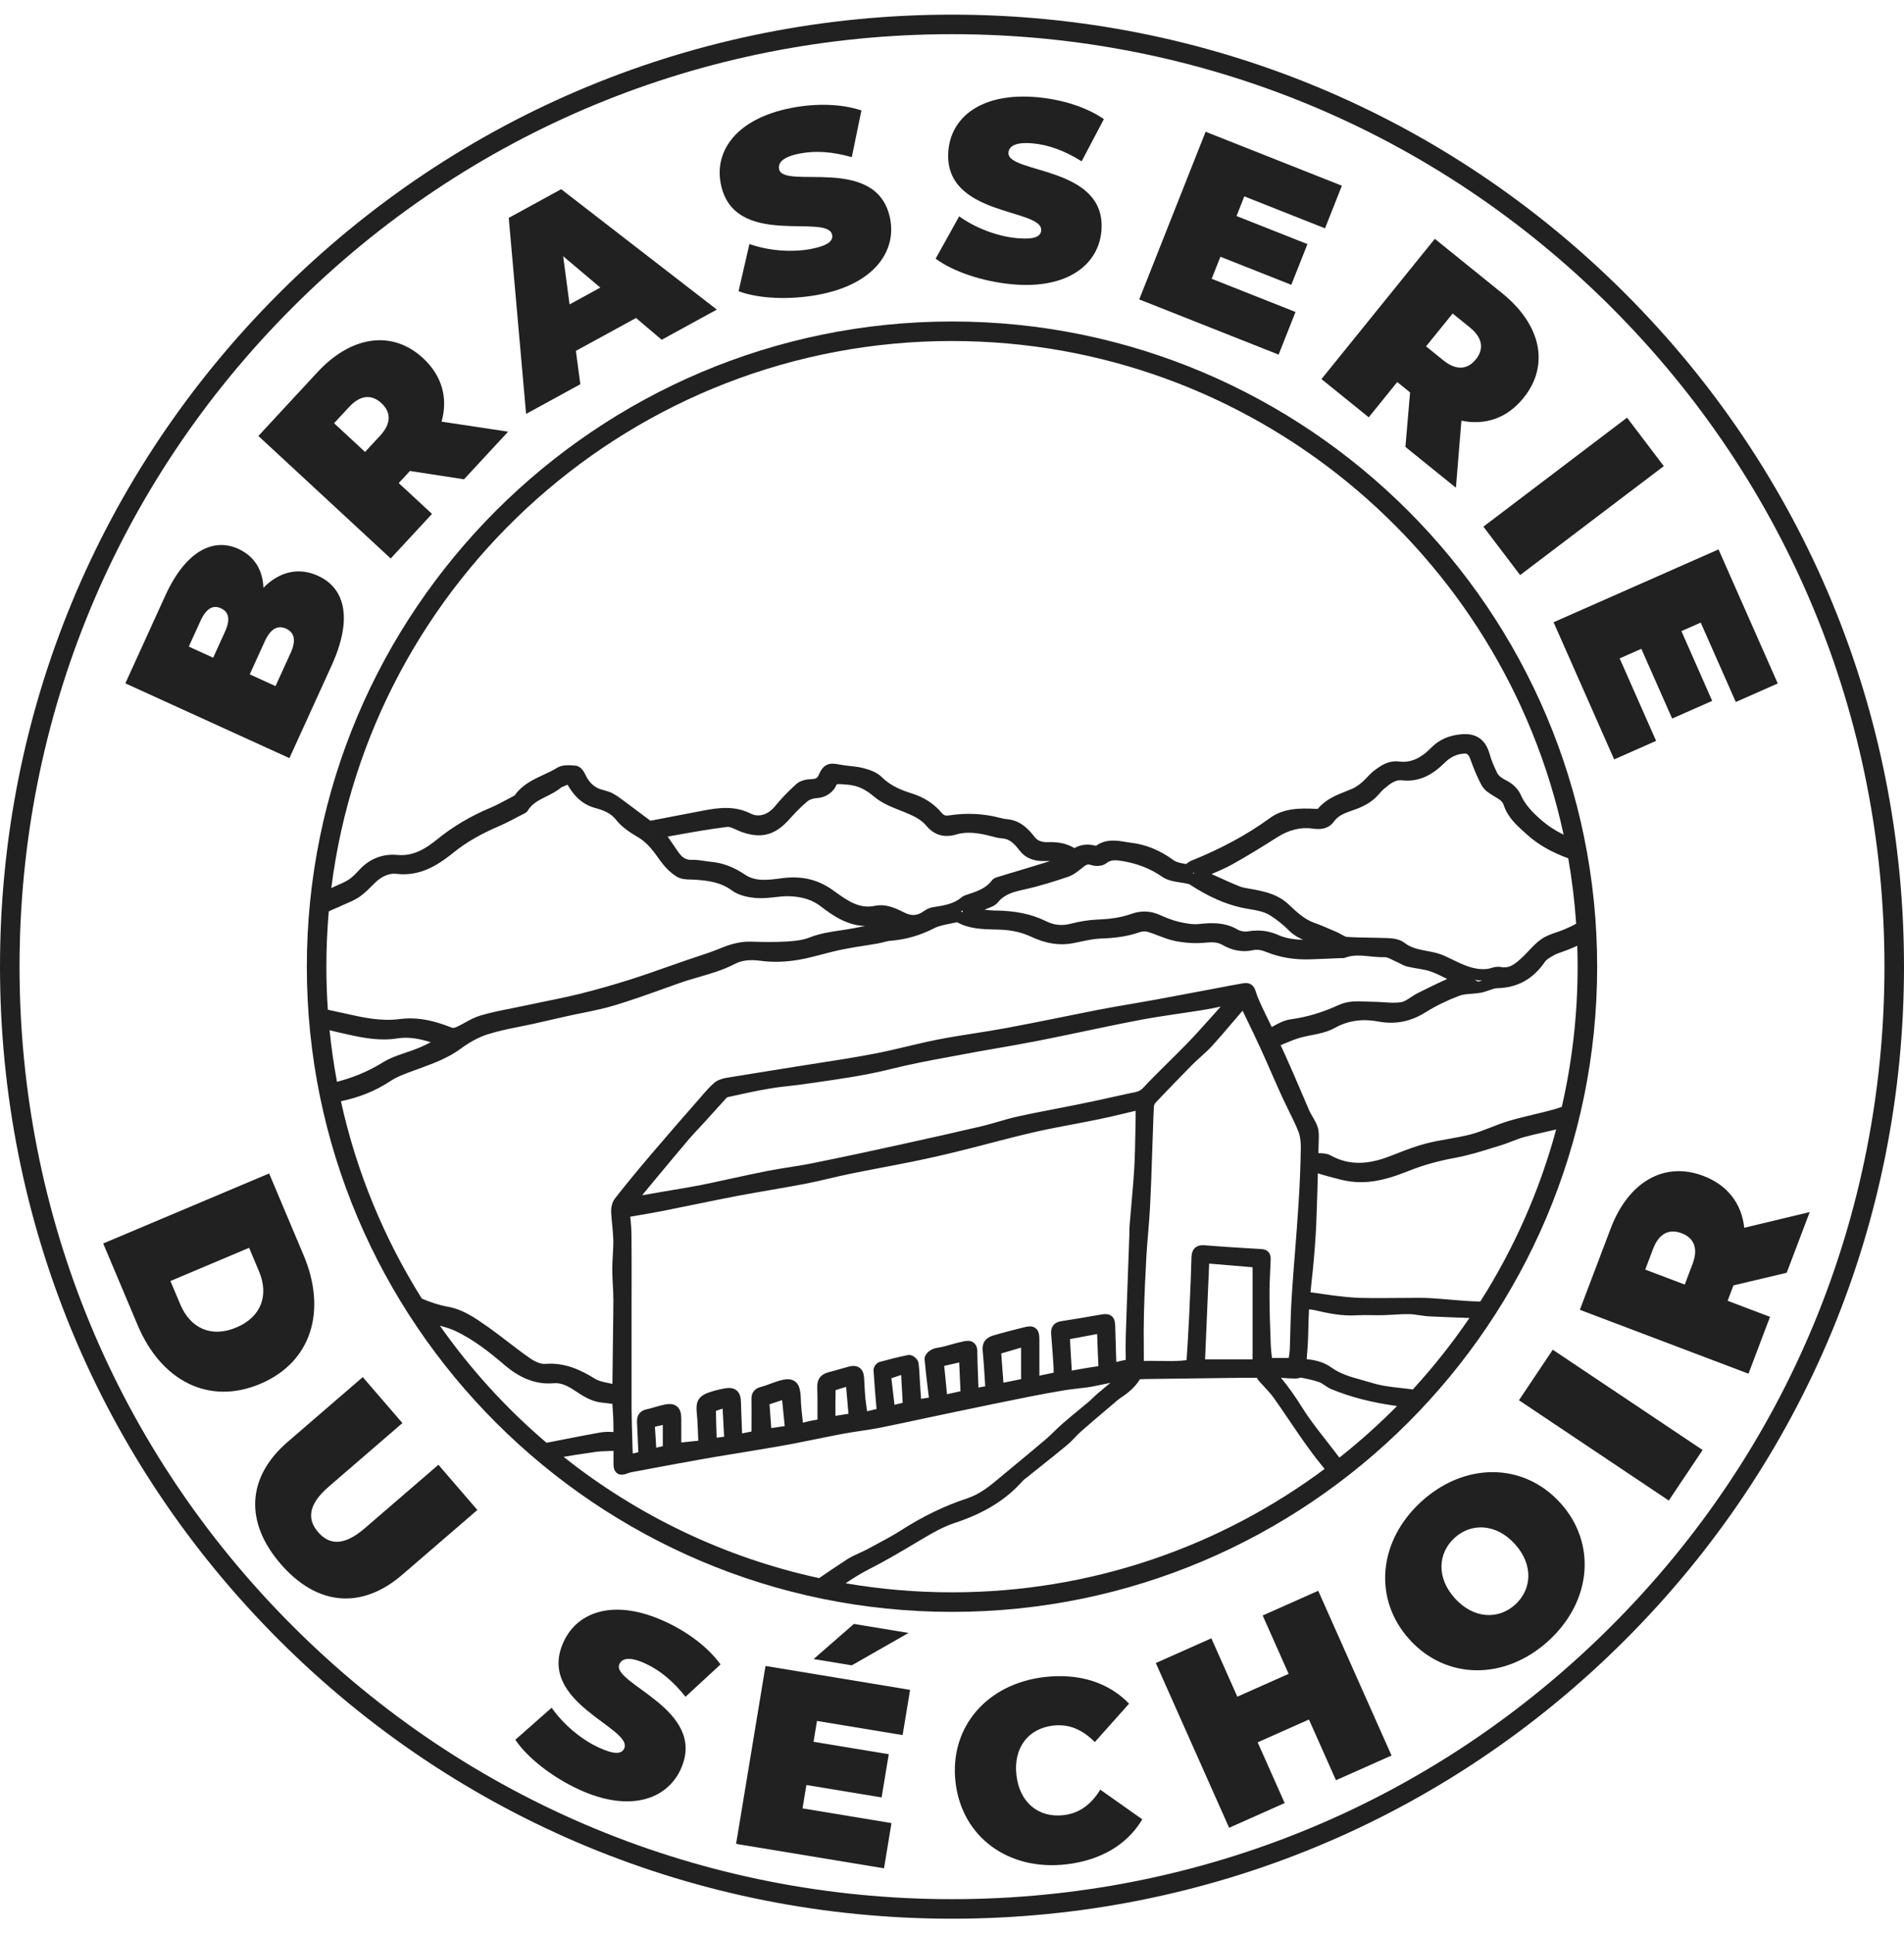 <svg width="65" height="66" viewBox="0 0 65 66" fill="none" xmlns="http://www.w3.org/2000/svg"><g clip-path="url(#clip0_119_306)"><path d="M32.5 65.5C23.819 65.5 15.658 62.119 9.519 55.981C3.381 49.843 0 41.681 0 33C0 24.319 3.381 16.157 9.519 10.019C15.657 3.881 23.819 0.5 32.5 0.5C41.181 0.5 49.343 3.881 55.481 10.019C61.619 16.157 65 24.319 65 33C65 41.681 61.619 49.843 55.481 55.981C49.343 62.12 41.181 65.5 32.5 65.5ZM32.5 1.167C23.997 1.167 16.003 4.478 9.991 10.491C3.978 16.503 0.667 24.497 0.667 33C0.667 41.503 3.978 49.497 9.991 55.509C16.003 61.522 23.997 64.833 32.5 64.833C41.003 64.833 48.997 61.522 55.009 55.509C61.022 49.497 64.333 41.503 64.333 33C64.333 24.497 61.022 16.503 55.009 10.491C48.997 4.478 41.003 1.167 32.5 1.167Z" fill="#212121"/><path d="M9.188 40.059L10.365 42.851C11.164 44.745 10.638 46.502 8.882 47.243C7.125 47.984 5.499 47.135 4.701 45.241L3.523 42.449L9.188 40.059ZM6.156 44.532C6.494 45.333 7.203 45.682 8.069 45.317C8.935 44.952 9.18 44.2 8.842 43.399L8.504 42.597L5.818 43.731L6.156 44.532Z" fill="#212121"/><path d="M9.824 49.22L12.384 47.011L13.738 48.58L11.225 50.749C10.513 51.363 10.482 51.865 10.861 52.304C11.239 52.743 11.741 52.786 12.452 52.172L14.966 50.004L16.297 51.547L13.736 53.755C12.34 54.96 10.812 54.816 9.579 53.386C8.345 51.956 8.427 50.424 9.824 49.22H9.824Z" fill="#212121"/><path d="M17.593 59.391L18.833 58.297C19.217 58.851 19.828 59.375 20.443 59.658C20.978 59.905 21.221 59.881 21.309 59.69C21.633 58.987 18.281 58.129 19.242 56.045C19.72 55.007 20.981 54.561 22.714 55.36C23.465 55.706 24.166 56.223 24.598 56.819L23.402 57.924C22.98 57.39 22.523 57.015 22.036 56.791C21.485 56.537 21.235 56.615 21.147 56.807C20.838 57.478 24.186 58.343 23.236 60.404C22.765 61.426 21.497 61.887 19.764 61.089C18.83 60.658 17.994 59.992 17.593 59.391V59.391Z" fill="#212121"/><path d="M30.434 62.236L30.179 63.78L25.129 62.946L26.133 56.872L31.069 57.688L30.814 59.232L27.89 58.749L27.773 59.461L30.341 59.885L30.097 61.36L27.529 60.936L27.397 61.734L30.434 62.236ZM29.077 56.851L27.776 56.636L29.151 55.437L31.016 55.745L29.078 56.851H29.077Z" fill="#212121"/><path d="M32.62 60.839C32.405 58.96 33.695 57.476 35.661 57.25C36.858 57.113 37.852 57.442 38.545 58.159L37.376 59.47C36.966 59.057 36.508 58.844 35.957 58.907C35.101 59.005 34.593 59.665 34.7 60.6C34.807 61.535 35.452 62.063 36.308 61.965C36.858 61.902 37.256 61.591 37.562 61.095L38.997 62.108C38.485 62.963 37.591 63.508 36.394 63.645C34.428 63.871 32.836 62.717 32.62 60.839V60.839Z" fill="#212121"/><path d="M45.002 54.305L47.505 59.929L45.608 60.773L44.686 58.7L42.935 59.479L43.857 61.552L41.961 62.396L39.458 56.772L41.354 55.928L42.241 57.921L43.992 57.141L43.106 55.149L45.002 54.305V54.305Z" fill="#212121"/><path d="M48.124 55.975C46.869 54.596 47.044 52.606 48.526 51.257C50.009 49.908 52.007 49.921 53.262 51.3C54.517 52.678 54.342 54.669 52.859 56.018C51.376 57.367 49.378 57.354 48.124 55.975ZM51.714 52.708C51.069 51.999 50.223 51.984 49.657 52.499C49.091 53.014 49.026 53.858 49.672 54.567C50.317 55.276 51.163 55.291 51.728 54.776C52.294 54.261 52.359 53.417 51.714 52.708Z" fill="#212121"/><path d="M51.855 47.801L53.009 46.076L58.125 49.5L56.97 51.225L51.855 47.801Z" fill="#212121"/><path d="M59.178 43.88L58.979 44.406L60.426 44.954L59.691 46.895L53.934 44.714L54.984 41.943C55.592 40.339 56.817 39.637 58.149 40.142C58.98 40.457 59.455 41.088 59.547 41.913L61.781 41.377L60.996 43.449L59.178 43.88ZM56.434 42.633L56.166 43.341L57.515 43.852L57.783 43.144C57.985 42.61 57.827 42.258 57.407 42.099C56.988 41.941 56.637 42.099 56.434 42.633Z" fill="#212121"/><path d="M10.852 19.655C11.828 20.1 12.021 21.183 11.317 22.728L9.88 25.881L4.279 23.328L5.642 20.335C6.346 18.791 7.291 18.351 8.139 18.738C8.659 18.975 8.971 19.436 8.993 20.065C9.532 19.518 10.188 19.353 10.852 19.655V19.655ZM6.445 22.073L7.277 22.453L7.678 21.572C7.872 21.148 7.815 20.89 7.543 20.766C7.271 20.642 7.039 20.769 6.846 21.193L6.445 22.073ZM9.768 21.461C9.48 21.33 9.233 21.469 9.043 21.885L8.526 23.021L9.406 23.422L9.924 22.286C10.113 21.87 10.056 21.593 9.768 21.461Z" fill="#212121"/><path d="M13.994 16.078L13.612 16.491L14.748 17.543L13.338 19.066L8.821 14.883L10.834 12.709C11.999 11.451 13.399 11.26 14.444 12.228C15.095 12.831 15.299 13.595 15.075 14.394L17.347 14.736L15.841 16.362L13.995 16.078H13.994ZM11.919 13.893L11.405 14.448L12.463 15.428L12.977 14.873C13.366 14.454 13.351 14.068 13.022 13.764C12.693 13.459 12.307 13.474 11.919 13.893V13.893Z" fill="#212121"/><path d="M21.712 10.856L19.66 11.978L19.812 13.117L17.96 14.13L17.368 7.438L19.158 6.459L24.472 10.569L22.59 11.598L21.712 10.855L21.712 10.856ZM20.494 9.818L19.226 8.747L19.444 10.392L20.494 9.818Z" fill="#212121"/><path d="M25.214 9.941L25.584 8.33C26.219 8.557 27.02 8.626 27.685 8.499C28.264 8.387 28.448 8.226 28.408 8.019C28.261 7.259 25.038 8.516 24.604 6.262C24.388 5.139 25.153 4.043 27.027 3.682C27.838 3.526 28.709 3.537 29.408 3.77L29.079 5.365C28.425 5.177 27.835 5.138 27.308 5.24C26.713 5.354 26.556 5.564 26.596 5.771C26.735 6.496 29.961 5.249 30.39 7.476C30.602 8.582 29.841 9.696 27.967 10.056C26.956 10.251 25.889 10.196 25.213 9.941H25.214Z" fill="#212121"/><path d="M31.942 8.83L32.745 7.385C33.292 7.779 34.042 8.069 34.717 8.13C35.303 8.184 35.525 8.081 35.544 7.87C35.615 7.1 32.169 7.411 32.378 5.126C32.483 3.987 33.522 3.146 35.422 3.32C36.245 3.396 37.079 3.649 37.685 4.066L36.926 5.507C36.35 5.145 35.795 4.944 35.261 4.895C34.656 4.84 34.447 4.997 34.428 5.207C34.361 5.943 37.806 5.64 37.599 7.9C37.496 9.021 36.455 9.879 34.555 9.705C33.53 9.611 32.52 9.263 31.942 8.83V8.83Z" fill="#212121"/><path d="M44.227 10.65L43.65 12.106L38.892 10.221L41.158 4.498L45.81 6.34L45.234 7.795L42.479 6.704L42.213 7.375L44.634 8.333L44.083 9.723L41.663 8.765L41.365 9.517L44.227 10.65L44.227 10.65Z" fill="#212121"/><path d="M48.138 13.396L47.7 13.042L46.727 14.246L45.113 12.941L48.983 8.153L51.288 10.016C52.621 11.094 52.906 12.477 52.01 13.585C51.452 14.276 50.703 14.53 49.891 14.36L49.703 16.65L47.979 15.257L48.138 13.396H48.138ZM50.179 11.178L49.591 10.703L48.684 11.824L49.272 12.3C49.717 12.659 50.1 12.618 50.382 12.27C50.664 11.921 50.623 11.537 50.179 11.178V11.178Z" fill="#212121"/><path d="M55.545 14.258L56.8 15.912L51.895 19.632L50.641 17.979L55.545 14.258Z" fill="#212121"/><path d="M56.537 25.292L55.105 25.924L53.037 21.242L58.668 18.755L60.69 23.332L59.258 23.965L58.06 21.254L57.401 21.545L58.452 23.926L57.085 24.53L56.033 22.149L55.293 22.476L56.537 25.292H56.537Z" fill="#212121"/><path d="M32.5 10.975C20.355 10.975 10.475 20.855 10.475 33C10.475 45.145 20.355 55.026 32.5 55.026C44.645 55.026 54.525 45.145 54.525 33C54.525 20.855 44.645 10.975 32.5 10.975ZM49.565 32.749C49.486 32.711 49.406 32.672 49.325 32.635C49.196 32.576 49.047 32.53 48.87 32.494C48.821 32.484 48.772 32.475 48.724 32.466C48.439 32.412 48.169 32.361 47.949 32.187L47.948 32.186C47.825 32.091 47.644 32.037 47.407 32.026C47.2 32.017 46.99 32.013 46.788 32.01C46.521 32.006 46.246 32.002 45.98 31.984C45.932 31.98 45.861 31.94 45.792 31.901C45.738 31.87 45.682 31.838 45.62 31.812C45.564 31.788 45.509 31.765 45.454 31.741C45.264 31.658 45.068 31.572 44.866 31.502C44.536 31.386 44.273 31.139 44.017 30.899L43.992 30.875C43.649 30.552 43.261 30.454 42.826 30.368L42.824 30.368C42.778 30.359 42.731 30.351 42.687 30.344C42.546 30.32 42.413 30.298 42.298 30.252C42.01 30.134 41.718 30 41.434 29.871C41.41 29.86 41.385 29.848 41.36 29.837C41.597 29.738 41.842 29.635 42.073 29.504C42.576 29.227 43.057 28.927 43.589 28.591L43.59 28.59C44.003 28.325 44.408 28.226 44.83 28.288C44.951 28.305 45.321 28.358 45.545 28.039C45.688 27.837 45.911 27.758 46.168 27.666L46.218 27.649C46.483 27.557 46.82 27.413 47.073 27.112C47.148 27.022 47.215 26.955 47.285 26.899L47.288 26.897C47.483 26.734 47.649 26.612 47.868 26.638C48.149 26.672 48.424 26.626 48.686 26.503C48.897 26.404 49.102 26.254 49.314 26.043C49.52 25.837 49.742 25.736 50.011 25.724C50.087 25.721 50.147 25.78 50.19 25.9L50.19 25.901C50.293 26.187 50.42 26.519 50.587 26.818C50.682 26.986 50.852 27.089 51.003 27.179C51.017 27.188 51.032 27.197 51.046 27.206L51.048 27.206C51.212 27.304 51.293 27.357 51.336 27.487C51.472 27.899 51.772 28.169 52.062 28.43C52.086 28.451 52.109 28.472 52.133 28.493C52.505 28.829 52.955 29.088 53.538 29.301C53.666 30.032 53.757 30.777 53.808 31.532C53.67 31.611 53.524 31.677 53.378 31.738C53.304 31.769 53.225 31.796 53.142 31.824C52.972 31.883 52.796 31.943 52.638 32.047L52.637 32.048C52.466 32.163 52.327 32.311 52.193 32.453C52.133 32.518 52.076 32.578 52.016 32.636L52.001 32.65C51.725 32.912 51.541 33.069 51.233 33.011C51.111 32.988 50.998 33.02 50.897 33.048C50.846 33.062 50.798 33.076 50.76 33.079L50.755 33.079C50.329 33.121 49.958 32.94 49.565 32.749H49.565ZM50.6 33.475C50.562 33.487 50.526 33.497 50.491 33.504C50.481 33.506 50.471 33.508 50.461 33.509L50.339 33.45C50.424 33.465 50.511 33.473 50.6 33.475ZM43.346 42.806C43.318 42.748 43.246 42.65 43.072 42.641L43.042 42.639C42.415 42.602 41.766 42.563 41.131 42.511C41.038 42.504 40.902 42.504 40.799 42.596C40.697 42.687 40.678 42.82 40.674 42.95V42.953C40.663 43.447 40.64 43.949 40.618 44.435C40.611 44.599 40.603 44.762 40.596 44.926L40.594 44.968C40.581 45.228 40.567 45.498 40.551 45.764V45.766C40.542 45.919 40.532 46.071 40.521 46.232C40.516 46.297 40.512 46.364 40.507 46.432C40.213 46.471 39.913 46.466 39.598 46.46C39.487 46.459 39.375 46.456 39.262 46.456C39.191 46.456 39.12 46.457 39.048 46.459C39.048 46.457 39.048 46.454 39.048 46.452C39.048 46.294 39.048 46.133 39.047 45.978C39.044 45.619 39.042 45.247 39.052 44.883C39.069 44.222 39.098 43.553 39.136 42.893C39.152 42.617 39.175 42.337 39.198 42.066C39.22 41.796 39.243 41.517 39.259 41.241C39.291 40.635 39.312 40.017 39.331 39.42C39.336 39.296 39.34 39.172 39.344 39.049C39.35 38.888 39.356 38.724 39.361 38.567C39.369 38.305 39.378 38.034 39.393 37.768V37.765C39.394 37.736 39.422 37.676 39.465 37.627C39.828 37.246 40.257 36.796 40.696 36.354C40.79 36.258 40.89 36.168 40.996 36.073C41.121 35.959 41.252 35.842 41.372 35.714L41.373 35.712C41.605 35.457 41.832 35.191 42.051 34.933C42.171 34.792 42.295 34.646 42.418 34.505L42.42 34.502C42.446 34.557 42.472 34.611 42.498 34.664C42.685 35.051 42.862 35.416 43.031 35.785C43.16 36.066 43.287 36.354 43.408 36.633C43.521 36.889 43.637 37.155 43.756 37.414C43.829 37.575 43.909 37.736 43.985 37.892C44.103 38.132 44.225 38.38 44.326 38.628C44.384 38.777 44.412 38.971 44.408 39.205C44.398 39.829 44.372 40.459 44.328 41.132V41.132C44.295 41.656 44.253 42.188 44.213 42.702C44.196 42.912 44.179 43.13 44.162 43.344L44.162 43.348C44.131 43.76 44.099 44.185 44.078 44.606C44.065 44.885 44.058 45.167 44.05 45.439C44.045 45.643 44.039 45.853 44.032 46.061C44.028 46.151 44.013 46.247 43.997 46.349C43.997 46.352 43.996 46.355 43.996 46.358H43.423C43.422 46.349 43.421 46.34 43.42 46.331C43.402 46.181 43.386 46.04 43.381 45.896V45.891C43.361 45.334 43.339 44.757 43.339 44.192V44.19C43.337 43.925 43.35 43.651 43.362 43.386C43.368 43.266 43.374 43.142 43.378 43.019C43.38 42.965 43.383 42.883 43.346 42.806L43.346 42.806ZM42.761 43.261V46.404H41.14C41.171 45.698 41.201 44.983 41.23 44.289C41.246 43.907 41.262 43.523 41.279 43.136L41.381 43.145C41.852 43.184 42.3 43.221 42.761 43.261H42.761ZM38.557 42.01C38.558 42.024 38.558 42.038 38.558 42.052L38.521 43.077C38.505 43.521 38.489 43.965 38.473 44.408C38.469 44.547 38.464 44.686 38.459 44.825C38.449 45.095 38.438 45.375 38.431 45.651C38.424 45.911 38.428 46.171 38.431 46.422V46.424C38.322 46.441 38.217 46.467 38.109 46.496C38.106 46.403 38.103 46.31 38.1 46.217C38.09 45.919 38.08 45.612 38.073 45.31C38.069 45.152 38.057 45.015 37.949 44.927C37.831 44.831 37.67 44.86 37.529 44.886C37.042 44.972 36.615 45.043 36.225 45.103C35.995 45.137 35.871 45.288 35.883 45.518L35.883 45.522C35.891 45.615 35.898 45.708 35.905 45.801C35.926 46.072 35.949 46.353 35.964 46.628L35.965 46.632C35.971 46.705 35.97 46.781 35.969 46.86L35.965 46.861C35.802 46.895 35.644 46.928 35.483 46.962V45.737C35.483 45.594 35.473 45.433 35.352 45.34C35.231 45.248 35.076 45.279 34.928 45.319L34.876 45.332C34.562 45.411 34.237 45.493 33.92 45.587C33.577 45.684 33.528 45.922 33.547 46.104C33.579 46.425 33.598 46.742 33.619 47.078C33.624 47.159 33.629 47.242 33.634 47.325C33.56 47.339 33.482 47.354 33.403 47.368C33.403 47.367 33.403 47.364 33.403 47.362C33.398 47.243 33.394 47.122 33.389 47.005C33.378 46.717 33.367 46.419 33.364 46.127V46.125C33.362 45.997 33.321 45.901 33.243 45.839C33.123 45.743 32.973 45.775 32.883 45.794L32.878 45.795C32.728 45.826 32.582 45.867 32.44 45.907C32.364 45.928 32.286 45.95 32.211 45.97L32.209 45.97C32.169 45.981 32.126 45.988 32.08 45.996C32.003 46.009 31.924 46.022 31.844 46.054C31.744 46.094 31.546 46.233 31.565 46.41C31.595 46.752 31.636 47.098 31.677 47.432C31.688 47.524 31.699 47.618 31.711 47.712C31.628 47.725 31.54 47.738 31.444 47.753C31.432 47.57 31.419 47.391 31.407 47.216L31.406 47.211C31.403 47.151 31.4 47.09 31.397 47.031C31.389 46.867 31.38 46.698 31.356 46.528L31.355 46.526C31.338 46.411 31.229 46.331 31.197 46.309C31.109 46.251 31.037 46.25 30.99 46.26C30.663 46.325 30.339 46.41 30.037 46.491L30.032 46.492C29.924 46.525 29.812 46.658 29.822 46.789C29.849 47.228 29.887 47.671 29.924 48.1C29.848 48.118 29.773 48.137 29.695 48.155C29.665 48.163 29.634 48.17 29.603 48.178C29.6 48.162 29.598 48.147 29.596 48.131C29.574 47.986 29.554 47.849 29.541 47.713C29.527 47.565 29.519 47.411 29.511 47.262C29.508 47.186 29.503 47.106 29.499 47.029L29.498 47.024C29.489 46.923 29.464 46.777 29.342 46.691C29.207 46.595 29.036 46.638 28.98 46.653L28.977 46.653C28.883 46.679 28.788 46.706 28.696 46.732C28.56 46.771 28.42 46.811 28.282 46.846C28.019 46.915 27.89 47.087 27.9 47.357C27.909 47.584 27.908 47.815 27.907 48.038C27.906 48.168 27.905 48.302 27.907 48.435C27.907 48.447 27.907 48.456 27.906 48.464C27.904 48.464 27.902 48.464 27.899 48.465C27.731 48.486 27.568 48.527 27.41 48.567C27.407 48.538 27.403 48.51 27.4 48.482C27.372 48.227 27.345 47.987 27.338 47.744C27.327 47.461 27.29 47.263 27.134 47.154C26.979 47.045 26.778 47.077 26.524 47.159C26.441 47.185 26.361 47.215 26.283 47.244C26.174 47.285 26.072 47.323 25.968 47.349C25.821 47.386 25.647 47.489 25.654 47.768C25.657 48.037 25.656 48.302 25.655 48.583C25.655 48.678 25.654 48.773 25.654 48.869C25.546 48.891 25.44 48.912 25.334 48.933C25.33 48.826 25.326 48.72 25.322 48.616C25.312 48.376 25.302 48.127 25.296 47.884C25.292 47.734 25.272 47.567 25.145 47.464C25.02 47.362 24.854 47.376 24.723 47.4L24.722 47.4C24.532 47.435 24.355 47.481 24.196 47.537C23.81 47.671 23.753 47.891 23.786 48.227C23.813 48.489 23.822 48.751 23.832 49.029C23.834 49.079 23.836 49.131 23.838 49.183C23.642 49.204 23.453 49.224 23.258 49.243V48.445C23.258 48.29 23.241 48.117 23.11 48.011C22.98 47.905 22.806 47.925 22.669 47.953C22.562 47.976 22.458 48.006 22.357 48.036C22.258 48.065 22.164 48.092 22.071 48.112L22.068 48.112C21.917 48.146 21.739 48.247 21.747 48.534V48.538C21.755 48.685 21.76 48.834 21.766 48.978C21.773 49.172 21.781 49.372 21.793 49.571C21.793 49.571 21.793 49.572 21.793 49.572C21.779 49.577 21.759 49.582 21.744 49.586C21.722 49.591 21.698 49.597 21.673 49.605C21.653 49.611 21.628 49.614 21.6 49.616C21.596 49.474 21.591 49.331 21.587 49.192C21.576 48.829 21.564 48.453 21.561 48.085C21.559 47.259 21.56 46.42 21.561 45.608C21.561 45.195 21.561 44.782 21.561 44.369C21.561 44.181 21.562 43.992 21.562 43.804C21.562 43.25 21.563 42.677 21.558 42.113C21.556 41.957 21.542 41.805 21.527 41.645C21.524 41.609 21.521 41.572 21.517 41.535C21.598 41.521 21.678 41.507 21.756 41.494C22.04 41.446 22.308 41.4 22.58 41.347C22.944 41.275 23.312 41.2 23.669 41.127C24.184 41.021 24.717 40.912 25.243 40.812C25.595 40.746 25.955 40.684 26.304 40.624C26.693 40.557 27.096 40.487 27.493 40.411C27.777 40.356 28.064 40.289 28.34 40.224C28.561 40.172 28.789 40.119 29.012 40.073C29.373 39.999 29.742 39.928 30.099 39.86C30.457 39.792 30.827 39.721 31.191 39.647C31.712 39.54 32.232 39.422 32.736 39.297C33.088 39.211 33.444 39.118 33.789 39.028C34.29 38.898 34.809 38.763 35.321 38.646C35.748 38.548 36.187 38.465 36.611 38.385C36.913 38.327 37.226 38.268 37.534 38.204C37.803 38.15 38.072 38.086 38.332 38.023C38.468 37.99 38.608 37.957 38.746 37.925C38.754 37.924 38.762 37.922 38.77 37.921C38.771 38.014 38.771 38.103 38.769 38.19C38.765 38.361 38.762 38.535 38.759 38.704C38.752 39.08 38.745 39.47 38.724 39.849C38.699 40.276 38.66 40.712 38.623 41.133C38.603 41.367 38.581 41.609 38.562 41.848C38.556 41.904 38.557 41.958 38.558 42.01L38.557 42.01ZM19.242 49.734C19.496 49.687 19.753 49.65 20.005 49.613C20.106 49.598 20.207 49.583 20.308 49.568C20.445 49.547 20.586 49.542 20.735 49.537C20.804 49.534 20.874 49.532 20.944 49.527V49.951C20.944 50.041 20.944 50.21 21.073 50.298C21.122 50.331 21.175 50.343 21.226 50.343C21.309 50.343 21.387 50.312 21.439 50.292L21.444 50.29C21.474 50.278 21.513 50.266 21.565 50.256C21.749 50.222 21.933 50.187 22.117 50.153C22.697 50.044 23.297 49.931 23.89 49.827C24.25 49.761 24.62 49.701 24.978 49.643C25.192 49.608 25.413 49.572 25.63 49.535C25.719 49.52 25.809 49.505 25.899 49.49C26.268 49.429 26.65 49.366 27.024 49.295C27.295 49.243 27.569 49.187 27.834 49.133C28.148 49.069 28.474 49.002 28.794 48.943C28.986 48.907 29.185 48.878 29.377 48.849C29.596 48.816 29.823 48.782 30.046 48.739C30.552 48.636 31.065 48.526 31.561 48.42C31.936 48.34 32.324 48.258 32.705 48.179C33.503 48.013 34.328 47.841 35.142 47.679L35.143 47.679C35.536 47.603 35.942 47.525 36.344 47.459C36.485 47.436 36.632 47.419 36.774 47.403C37.001 47.378 37.236 47.352 37.467 47.298C37.624 47.263 37.77 47.233 37.908 47.207C37.844 47.26 37.781 47.313 37.718 47.365C37.632 47.435 37.547 47.506 37.462 47.579C37.41 47.625 37.36 47.672 37.31 47.72C37.255 47.773 37.202 47.824 37.147 47.87C37.041 47.958 36.935 48.045 36.829 48.133C36.653 48.278 36.469 48.429 36.294 48.582C36.19 48.672 36.09 48.768 35.994 48.862C35.894 48.959 35.791 49.059 35.685 49.148C35.332 49.449 34.968 49.75 34.616 50.041C34.444 50.184 34.271 50.327 34.098 50.471C33.782 50.739 33.439 51.012 33.017 51.151C32.252 51.403 31.509 51.762 30.748 52.249C30.459 52.432 30.148 52.598 29.848 52.758C29.765 52.802 29.683 52.846 29.601 52.891C29.518 52.935 29.432 52.974 29.341 53.015C29.209 53.075 29.073 53.136 28.941 53.218C28.611 53.432 28.282 53.655 27.963 53.873C24.722 53.17 21.754 51.728 19.242 49.735V49.734ZM22.358 48.706C22.449 48.685 22.538 48.665 22.627 48.644V49.368C22.555 49.386 22.482 49.403 22.403 49.421C22.397 49.318 22.39 49.215 22.384 49.114C22.375 48.98 22.367 48.844 22.358 48.706H22.358ZM24.441 48.165C24.515 48.137 24.593 48.112 24.67 48.088C24.672 48.128 24.674 48.168 24.676 48.208C24.69 48.495 24.704 48.767 24.721 49.047C24.718 49.047 24.715 49.048 24.711 49.048L24.707 49.048C24.636 49.056 24.564 49.066 24.488 49.076C24.481 49.077 24.473 49.078 24.465 49.079C24.454 48.766 24.445 48.466 24.441 48.165ZM26.27 47.939C26.4 47.897 26.527 47.855 26.659 47.811C26.673 47.807 26.687 47.802 26.701 47.797C26.713 47.919 26.725 48.039 26.737 48.16C26.754 48.331 26.771 48.506 26.789 48.684C26.748 48.69 26.707 48.696 26.665 48.702C26.557 48.718 26.446 48.734 26.33 48.751C26.31 48.48 26.29 48.213 26.27 47.939ZM28.526 47.459C28.527 47.458 28.529 47.457 28.529 47.456C28.644 47.415 28.762 47.381 28.886 47.346C28.907 47.595 28.929 47.841 28.951 48.098C28.956 48.153 28.961 48.208 28.966 48.263C28.822 48.286 28.673 48.31 28.52 48.334C28.52 48.329 28.52 48.325 28.52 48.32C28.519 48.037 28.519 47.745 28.526 47.459H28.526ZM30.43 47.05C30.502 47.026 30.573 47.002 30.643 46.979C30.683 46.965 30.724 46.952 30.764 46.938C30.768 47.01 30.772 47.081 30.776 47.153C30.789 47.397 30.803 47.641 30.817 47.89C30.783 47.898 30.749 47.906 30.715 47.914C30.657 47.928 30.598 47.943 30.537 47.957C30.52 47.813 30.503 47.67 30.486 47.528C30.467 47.369 30.449 47.21 30.43 47.05ZM32.234 46.628C32.369 46.597 32.503 46.567 32.633 46.537C32.671 46.529 32.709 46.52 32.746 46.512C32.761 46.834 32.776 47.163 32.79 47.494C32.638 47.528 32.49 47.561 32.345 47.592C32.34 47.594 32.334 47.595 32.329 47.596C32.315 47.452 32.301 47.307 32.287 47.166C32.269 46.99 32.251 46.809 32.234 46.628ZM34.181 46.204C34.266 46.179 34.351 46.154 34.435 46.129C34.577 46.087 34.718 46.046 34.858 46.005V47.081C34.805 47.091 34.752 47.102 34.699 47.113C34.554 47.142 34.405 47.172 34.256 47.202C34.249 47.109 34.242 47.018 34.235 46.928C34.217 46.68 34.199 46.444 34.181 46.205V46.204ZM36.527 45.714C36.636 45.694 36.747 45.673 36.859 45.652C37.053 45.615 37.251 45.578 37.455 45.54C37.456 45.547 37.456 45.554 37.456 45.561C37.467 45.913 37.481 46.273 37.498 46.632C37.498 46.634 37.498 46.636 37.499 46.638C37.197 46.679 36.89 46.734 36.594 46.788C36.592 46.788 36.591 46.789 36.589 46.789C36.576 46.567 36.563 46.352 36.551 46.142C36.543 45.998 36.535 45.856 36.527 45.714H36.527ZM38.625 37.311C38.583 37.319 38.539 37.327 38.496 37.337C37.777 37.499 37.228 37.617 36.715 37.72C36.457 37.773 36.194 37.823 35.94 37.872C35.552 37.947 35.151 38.024 34.759 38.111C34.528 38.161 34.3 38.228 34.079 38.292C33.889 38.347 33.693 38.405 33.499 38.45C32.686 38.641 31.8 38.841 30.711 39.079C29.836 39.271 28.803 39.495 27.773 39.702C27.495 39.76 27.21 39.804 26.934 39.848C26.693 39.886 26.444 39.925 26.198 39.973C25.788 40.055 25.374 40.145 24.974 40.232C24.637 40.305 24.288 40.381 23.945 40.451C23.638 40.512 23.323 40.565 23.017 40.616C22.867 40.641 22.713 40.667 22.56 40.693C22.35 40.728 22.141 40.764 21.922 40.803C22.11 40.576 22.29 40.359 22.47 40.14L22.476 40.133C22.82 39.721 23.175 39.294 23.527 38.879C23.637 38.752 23.753 38.628 23.866 38.508C23.931 38.437 23.999 38.364 24.066 38.292C24.168 38.18 24.27 38.066 24.369 37.956C24.514 37.796 24.663 37.63 24.811 37.469C24.817 37.465 24.84 37.453 24.873 37.447L25.026 37.413C25.432 37.324 25.853 37.231 26.27 37.162L26.273 37.162C26.488 37.123 26.712 37.098 26.928 37.074C27.077 37.057 27.231 37.04 27.383 37.019C27.531 36.997 27.68 36.976 27.828 36.955C28.684 36.833 29.569 36.706 30.432 36.49C31.072 36.328 31.738 36.204 32.382 36.085C32.527 36.058 32.673 36.031 32.818 36.004C33.226 35.925 33.643 35.853 34.046 35.783C34.494 35.705 34.958 35.624 35.413 35.535C35.949 35.43 36.49 35.316 37.014 35.206C37.634 35.076 38.275 34.941 38.908 34.821C39.346 34.737 39.797 34.67 40.232 34.606C40.523 34.563 40.825 34.519 41.121 34.47C41.304 34.44 41.486 34.402 41.673 34.362C41.595 34.452 41.519 34.538 41.443 34.622L41.332 34.745C41.069 35.039 40.797 35.342 40.521 35.628C40.319 35.835 40.108 36.044 39.905 36.245C39.611 36.534 39.308 36.834 39.022 37.141C38.915 37.257 38.787 37.281 38.625 37.311H38.625ZM43.192 34.6C43.17 34.554 43.148 34.507 43.126 34.461C43.027 34.252 42.933 34.054 42.87 33.848C42.806 33.627 42.665 33.532 42.453 33.565L42.452 33.565C42.154 33.615 41.856 33.672 41.568 33.728C41.224 33.791 40.876 33.858 40.538 33.922C40.201 33.986 39.852 34.052 39.51 34.115C39.233 34.166 38.951 34.214 38.679 34.261C38.287 34.328 37.882 34.397 37.484 34.474C37.073 34.554 36.656 34.639 36.253 34.721C35.643 34.844 35.013 34.972 34.391 35.087C34.016 35.157 33.633 35.218 33.262 35.276C32.858 35.34 32.441 35.405 32.031 35.485C31.677 35.554 31.321 35.639 30.977 35.72C30.602 35.81 30.213 35.902 29.829 35.974L29.828 35.974C29.203 36.095 28.559 36.195 27.937 36.291C27.698 36.328 27.451 36.367 27.207 36.406C26.883 36.459 26.552 36.511 26.233 36.562C25.765 36.637 25.281 36.714 24.806 36.793L24.804 36.793C24.614 36.827 24.474 36.886 24.374 36.973C24.209 37.119 24.063 37.288 23.923 37.452C23.906 37.472 23.889 37.491 23.872 37.511C23.374 38.079 22.789 38.748 22.223 39.414C21.741 39.981 21.353 40.455 21.001 40.904C20.893 41.04 20.859 41.232 20.863 41.367V41.37C20.87 41.522 20.885 41.673 20.9 41.82C20.917 41.995 20.933 42.16 20.937 42.327C20.941 42.499 20.931 42.672 20.92 42.854C20.911 43.01 20.902 43.172 20.902 43.333C20.902 43.512 20.912 43.692 20.921 43.867C20.931 44.038 20.94 44.214 20.94 44.384C20.937 44.896 20.93 45.416 20.923 45.92C20.917 46.353 20.911 46.799 20.907 47.243C20.854 47.23 20.801 47.219 20.749 47.209C20.591 47.176 20.441 47.145 20.329 47.077C19.841 46.776 19.295 46.505 18.61 46.56C18.484 46.572 18.286 46.499 18.107 46.376C17.847 46.198 17.592 46.002 17.345 45.812C17.138 45.652 16.923 45.487 16.705 45.332L16.704 45.331C16.68 45.315 16.656 45.298 16.632 45.281C16.226 44.995 15.805 44.7 15.291 44.609C14.979 44.554 14.688 44.453 14.401 44.331C13.119 42.29 12.172 40.019 11.639 37.594C12.271 37.462 12.835 37.233 13.32 36.91C13.574 36.745 13.856 36.644 14.155 36.536C14.223 36.512 14.293 36.487 14.361 36.462C14.868 36.276 15.318 36.099 15.704 35.817C16.056 35.558 16.369 35.393 16.687 35.297L16.689 35.297C17.028 35.191 17.388 35.119 17.736 35.049C17.89 35.018 18.048 34.986 18.205 34.952C18.347 34.92 18.491 34.887 18.63 34.855C18.855 34.803 19.088 34.749 19.317 34.699C19.497 34.658 19.682 34.62 19.861 34.584C20.225 34.51 20.602 34.434 20.967 34.325C21.554 34.148 22.14 33.938 22.706 33.735C22.865 33.678 23.029 33.619 23.191 33.562C23.405 33.486 23.631 33.42 23.849 33.357C24.262 33.237 24.69 33.113 25.092 32.904C25.316 32.786 25.602 32.75 25.939 32.797C26.496 32.874 27.083 32.832 27.731 32.666C27.829 32.642 27.927 32.616 28.022 32.591C28.266 32.527 28.518 32.461 28.768 32.411C29.025 32.359 29.289 32.317 29.545 32.277C29.677 32.256 29.813 32.235 29.948 32.212L29.949 32.212C30.02 32.199 30.088 32.182 30.153 32.166C30.239 32.143 30.321 32.123 30.4 32.116C30.92 32.075 31.408 31.935 31.893 31.687C32.051 31.607 32.241 31.57 32.442 31.53C32.517 31.515 32.594 31.5 32.671 31.482C33.087 31.709 33.525 31.72 33.949 31.731C34.011 31.732 34.076 31.734 34.139 31.736C34.539 31.75 34.89 31.831 35.211 31.982C35.716 32.217 36.184 32.288 36.64 32.197C36.72 32.182 36.801 32.165 36.879 32.148C37.127 32.096 37.36 32.046 37.595 32.039C38.117 32.022 38.52 31.956 38.901 31.825C38.993 31.794 39.096 31.786 39.157 31.805L39.162 31.806C39.291 31.842 39.416 31.891 39.549 31.942C39.724 32.009 39.905 32.078 40.096 32.119L40.099 32.12C40.468 32.193 40.817 32.214 41.135 32.182C41.392 32.157 41.562 32.161 41.722 32.252C42.058 32.449 42.419 32.514 42.766 32.439C42.939 32.401 43.086 32.439 43.253 32.507L43.254 32.507C43.704 32.687 44.185 32.766 44.726 32.75C44.958 32.743 45.195 32.733 45.424 32.723C45.541 32.718 45.658 32.712 45.775 32.708C45.778 32.708 45.781 32.708 45.784 32.708C45.816 32.711 45.87 32.714 45.929 32.691C46.193 32.59 46.472 32.618 46.767 32.648C46.932 32.664 47.103 32.681 47.277 32.676C47.352 32.675 47.453 32.726 47.552 32.776C47.603 32.802 47.656 32.828 47.712 32.852C47.743 32.864 47.775 32.882 47.81 32.9C47.876 32.934 47.95 32.974 48.036 32.995C48.155 33.024 48.275 33.044 48.391 33.063C48.559 33.091 48.718 33.118 48.862 33.171C49.045 33.24 49.227 33.33 49.405 33.42C49.059 33.575 48.721 33.741 48.405 33.899C48.321 33.941 48.242 33.993 48.167 34.043C48.046 34.123 47.932 34.198 47.827 34.214C47.643 34.242 47.446 34.229 47.237 34.215C47.116 34.206 46.99 34.198 46.864 34.198C46.785 34.198 46.706 34.194 46.623 34.191C46.322 34.178 46.01 34.164 45.688 34.314C45.145 34.564 44.613 34.722 44.06 34.798L44.058 34.798C43.825 34.833 43.617 34.946 43.416 35.061C43.341 34.909 43.264 34.752 43.192 34.6L43.192 34.6ZM22.526 29.362C22.646 29.533 22.845 29.771 23.109 29.93L23.113 29.933C23.265 30.02 23.447 30.023 23.607 30.026C23.657 30.027 23.704 30.029 23.748 30.032C24.18 30.064 24.6 30.116 24.977 30.392C25.24 30.587 25.604 30.645 25.863 30.659C26.064 30.67 26.262 30.648 26.454 30.627C26.628 30.607 26.793 30.589 26.954 30.595C27.404 30.614 27.734 30.721 28.022 30.942C28.433 31.26 28.917 31.591 29.534 31.612C29.402 31.637 29.271 31.662 29.139 31.688C28.996 31.715 28.848 31.737 28.704 31.759C28.35 31.811 27.983 31.866 27.627 32.007C27.385 32.102 27.098 32.127 26.848 32.142C26.43 32.167 25.998 32.158 25.63 32.145C25.203 32.133 24.827 32.274 24.508 32.406C24.276 32.501 24.027 32.582 23.788 32.661C23.669 32.7 23.545 32.741 23.424 32.783C23.215 32.855 23.002 32.93 22.797 33.002C22.37 33.152 21.93 33.307 21.494 33.446C20.882 33.638 20.319 33.797 19.774 33.932C19.355 34.034 18.924 34.122 18.506 34.207C18.292 34.251 18.071 34.296 17.854 34.343C17.723 34.371 17.587 34.398 17.457 34.424C17.109 34.493 16.75 34.565 16.403 34.667C16.209 34.724 16.035 34.82 15.867 34.913C15.763 34.971 15.665 35.025 15.564 35.069C15.517 35.09 15.449 35.092 15.429 35.084C15.041 34.93 14.547 34.765 14.002 34.765C13.889 34.765 13.775 34.772 13.659 34.787C13.006 34.875 12.39 34.736 11.739 34.589C11.576 34.552 11.406 34.514 11.238 34.48L11.233 34.478C11.22 34.476 11.206 34.472 11.192 34.467C11.159 33.982 11.142 33.493 11.142 33C11.142 32.365 11.17 31.736 11.224 31.114C11.284 31.079 11.357 31.049 11.433 31.018C11.482 30.998 11.532 30.977 11.582 30.954L11.585 30.952C11.656 30.917 11.73 30.886 11.808 30.852C11.956 30.789 12.108 30.724 12.25 30.63L12.252 30.63C12.425 30.513 12.572 30.366 12.715 30.223C12.746 30.193 12.776 30.162 12.807 30.132C12.967 29.977 13.223 29.798 13.533 29.831C13.616 29.84 13.697 29.845 13.777 29.845C14.5 29.845 15.046 29.457 15.507 29.085C15.92 28.753 16.412 28.47 17.057 28.193C17.264 28.103 17.465 27.998 17.659 27.896C17.746 27.85 17.835 27.803 17.922 27.759C17.939 27.75 17.989 27.725 18.022 27.667C18.158 27.435 18.394 27.317 18.645 27.192C18.821 27.105 19.003 27.014 19.163 26.879C19.174 26.871 19.207 26.858 19.232 26.848C19.242 26.845 19.252 26.841 19.262 26.836L19.275 26.831C19.309 26.816 19.345 26.799 19.373 26.787C19.387 26.808 19.402 26.833 19.417 26.857L19.433 26.882C19.582 27.12 19.836 27.452 20.318 27.583C20.618 27.664 20.853 27.763 21.026 27.98C21.187 28.184 21.416 28.368 21.746 28.559L21.749 28.561C22.073 28.741 22.284 29.018 22.526 29.362L22.526 29.362ZM22.217 28.41C22.219 28.41 22.221 28.41 22.223 28.41L22.232 28.423C22.227 28.419 22.222 28.415 22.217 28.41H22.217ZM42.406 30.989C42.494 31.008 42.583 31.023 42.669 31.038C42.92 31.081 43.157 31.122 43.353 31.245L43.355 31.247C43.58 31.384 43.809 31.567 44.033 31.792L44.035 31.794C44.175 31.929 44.33 32.012 44.486 32.081C44.185 32.076 43.894 32.035 43.614 31.909L43.611 31.908C43.395 31.814 43.168 31.767 42.926 31.767C42.815 31.767 42.7 31.777 42.582 31.796C42.484 31.813 42.344 31.787 42.256 31.736C41.81 31.475 41.351 31.498 40.92 31.545C40.708 31.566 40.468 31.52 40.241 31.468C40.011 31.413 39.785 31.32 39.575 31.226C39.27 31.091 38.939 31.082 38.617 31.2C38.214 31.343 37.811 31.378 37.468 31.392C37.183 31.403 36.88 31.45 36.543 31.536C36.257 31.61 35.98 31.582 35.718 31.451C35.21 31.201 34.659 31.087 33.934 31.083C33.827 31.081 33.719 31.07 33.609 31.054C33.622 31.049 33.635 31.044 33.647 31.038L33.651 31.037C33.677 31.025 33.706 31.014 33.738 31.002C33.852 30.959 33.981 30.911 34.068 30.802C34.292 30.528 34.598 30.444 34.976 30.363C35.493 30.249 35.997 30.088 36.465 29.931C36.645 29.87 36.795 29.748 36.927 29.641C36.943 29.628 36.959 29.615 36.974 29.604C37.091 29.511 37.142 29.495 37.232 29.526C37.387 29.581 37.628 29.58 37.772 29.467L37.774 29.465C37.931 29.34 38.097 29.357 38.352 29.4C38.855 29.489 39.284 29.66 39.662 29.923C39.851 30.057 40.081 30.093 40.303 30.127C40.396 30.141 40.484 30.154 40.565 30.175L40.572 30.176C40.589 30.18 40.612 30.192 40.641 30.211L40.644 30.213C41.264 30.614 41.84 30.868 42.406 30.989V30.989ZM40.721 29.814C40.734 29.804 40.746 29.794 40.758 29.785C40.76 29.784 40.761 29.782 40.764 29.78C40.762 29.788 40.76 29.797 40.758 29.8L40.75 29.826C40.74 29.822 40.73 29.818 40.721 29.814ZM35.741 29.429C35.559 29.484 35.375 29.54 35.197 29.595C35.019 29.649 34.834 29.705 34.653 29.76C34.599 29.776 34.545 29.792 34.49 29.808C34.338 29.854 34.181 29.901 34.026 29.95C33.973 29.966 33.901 29.999 33.854 30.065C33.655 30.332 33.34 30.435 33.006 30.544L32.976 30.554C32.933 30.568 32.871 30.592 32.819 30.637L32.819 30.637C32.563 30.857 32.23 30.91 31.877 30.966L31.862 30.968C31.73 30.986 31.613 31.051 31.539 31.104L31.537 31.105C31.319 31.261 31.13 31.277 30.885 31.159C30.59 31.011 30.255 30.844 29.862 30.924C29.333 31.034 28.932 30.746 28.508 30.442C28.482 30.423 28.456 30.405 28.43 30.386C27.921 30.023 27.372 29.893 26.7 29.979L26.671 29.983C26.218 30.043 25.79 30.1 25.434 29.859C25.043 29.595 24.668 29.454 24.254 29.418C24.186 29.412 24.117 29.402 24.044 29.39C23.911 29.37 23.773 29.349 23.629 29.354H23.627C23.42 29.363 23.282 29.279 23.133 29.054L23.132 29.053C23.045 28.924 22.96 28.8 22.869 28.668C22.845 28.632 22.82 28.596 22.795 28.559C22.887 28.543 22.979 28.526 23.068 28.51C23.644 28.407 24.239 28.3 24.824 28.229L24.826 28.228C24.901 28.218 25.02 28.272 25.135 28.324C25.195 28.351 25.256 28.379 25.318 28.401L25.32 28.402C25.668 28.525 25.953 28.548 26.216 28.474C26.465 28.405 26.694 28.248 26.937 27.98L26.938 27.978C27.105 27.792 27.327 27.552 27.57 27.352C27.643 27.293 27.771 27.25 27.89 27.244L27.895 27.244C28.123 27.227 28.307 27.134 28.457 26.959C28.502 26.907 28.53 26.849 28.555 26.797C28.558 26.79 28.563 26.781 28.567 26.772C28.665 26.762 28.777 26.773 28.886 26.783C28.912 26.785 28.937 26.788 28.961 26.79C29.277 26.818 29.542 26.942 29.849 27.202C30.105 27.418 30.422 27.544 30.727 27.665C30.776 27.684 30.825 27.703 30.872 27.722C31.143 27.835 31.424 27.951 31.624 28.189C31.899 28.517 32.244 28.612 32.678 28.479C33.029 28.376 33.436 28.449 33.712 28.514C33.757 28.524 33.802 28.537 33.85 28.549C33.963 28.58 34.079 28.612 34.208 28.62C34.457 28.635 34.614 28.781 34.815 29.044L34.816 29.045C35.004 29.288 35.29 29.405 35.664 29.395C35.727 29.393 35.787 29.394 35.844 29.398C35.809 29.408 35.775 29.419 35.741 29.429L35.741 29.429ZM32.865 31.144C32.858 31.14 32.85 31.136 32.842 31.131C32.831 31.124 32.819 31.118 32.806 31.113C32.825 31.102 32.845 31.092 32.864 31.081C32.864 31.101 32.864 31.122 32.865 31.144ZM11.687 35.272C11.75 35.285 11.815 35.3 11.878 35.315C12.383 35.429 12.97 35.543 13.555 35.45C13.955 35.384 14.326 35.463 14.705 35.579C14.566 35.653 14.435 35.715 14.306 35.769C14.165 35.829 14.019 35.878 13.864 35.93C13.598 36.02 13.323 36.113 13.075 36.265C12.595 36.563 12.068 36.785 11.504 36.93C11.396 36.35 11.311 35.763 11.251 35.168C11.396 35.207 11.543 35.24 11.687 35.272ZM32.5 11.642C42.731 11.642 51.306 18.873 53.38 28.494C53.091 28.354 52.839 28.188 52.617 27.994C52.302 27.719 52.062 27.467 51.914 27.129C51.834 26.948 51.663 26.771 51.468 26.667L51.465 26.665C51.299 26.58 51.167 26.505 51.106 26.375L51.105 26.373C51.023 26.205 50.921 25.982 50.857 25.752C50.789 25.506 50.682 25.33 50.529 25.215C50.369 25.096 50.169 25.046 49.916 25.064H49.915C49.467 25.098 49.128 25.249 48.847 25.537C48.489 25.899 48.145 26.045 47.765 25.997C47.38 25.948 47.106 26.159 46.886 26.328L46.883 26.33C46.802 26.395 46.734 26.468 46.668 26.538C46.612 26.598 46.558 26.655 46.501 26.702L46.499 26.703C46.418 26.772 46.296 26.869 46.17 26.924C46.101 26.953 46.028 26.982 45.957 27.01C45.613 27.146 45.258 27.287 44.986 27.613C44.971 27.614 44.953 27.614 44.934 27.613L44.923 27.612C44.381 27.585 43.813 27.588 43.352 27.927C42.584 28.488 41.704 28.965 40.663 29.386C40.601 29.41 40.551 29.451 40.512 29.483C40.507 29.487 40.501 29.492 40.495 29.496C40.331 29.47 40.165 29.44 40.063 29.364L40.062 29.363C39.596 29.024 39.12 28.829 38.604 28.768C38.542 28.76 38.479 28.75 38.412 28.739C38.117 28.691 37.751 28.631 37.415 28.875C37.411 28.874 37.407 28.873 37.403 28.872L37.399 28.871C37.134 28.802 36.898 28.828 36.678 28.952C36.426 28.801 36.142 28.736 35.79 28.749H35.788C35.578 28.759 35.426 28.704 35.334 28.587C35.114 28.306 34.839 28.003 34.373 27.964C34.303 27.959 34.228 27.945 34.146 27.921L34.143 27.921C33.586 27.773 33.001 27.744 32.406 27.835C32.268 27.857 32.218 27.831 32.148 27.75C31.88 27.431 31.538 27.211 31.103 27.078C30.776 26.974 30.401 26.827 30.102 26.528C29.926 26.352 29.656 26.268 29.466 26.22C29.315 26.182 29.163 26.165 29.015 26.149C28.896 26.136 28.785 26.124 28.677 26.102L28.675 26.102C28.515 26.07 28.371 26.048 28.24 26.105C28.102 26.165 28.025 26.286 27.952 26.451C27.91 26.548 27.861 26.595 27.702 26.598H27.7C27.575 26.601 27.342 26.627 27.189 26.763L27.187 26.764C26.895 27.029 26.652 27.282 26.445 27.539C26.259 27.767 25.937 27.929 25.635 27.777C25.088 27.5 24.542 27.571 24.028 27.668C23.488 27.773 22.85 27.896 22.206 28.018C22.081 27.926 21.956 27.832 21.835 27.741C21.709 27.646 21.579 27.548 21.45 27.453L21.449 27.452C21.41 27.424 21.37 27.394 21.332 27.365C21.201 27.266 21.065 27.165 20.912 27.082L20.909 27.08C20.81 27.03 20.709 27.002 20.612 26.975C20.534 26.953 20.461 26.933 20.4 26.903C20.221 26.812 20.083 26.659 19.98 26.437C19.949 26.369 19.835 26.15 19.645 26.137L19.625 26.136C19.434 26.12 19.196 26.1 19.017 26.212C18.876 26.3 18.723 26.371 18.561 26.446C18.201 26.613 17.83 26.785 17.569 27.154C17.565 27.157 17.56 27.16 17.556 27.162C17.552 27.164 17.549 27.166 17.546 27.168C17.462 27.211 17.378 27.256 17.297 27.3C17.107 27.402 16.928 27.498 16.739 27.577C16.062 27.861 15.453 28.223 14.928 28.651C14.551 28.957 14.127 29.234 13.576 29.186C13.062 29.137 12.604 29.319 12.252 29.71C12.142 29.829 12.013 29.964 11.874 30.047L11.872 30.048C11.765 30.114 11.644 30.166 11.517 30.222C11.449 30.252 11.379 30.283 11.31 30.316C12.634 19.801 21.632 11.641 32.5 11.641L32.5 11.642ZM15.017 45.256C15.206 45.306 15.386 45.36 15.551 45.438C16.179 45.736 16.728 46.175 17.183 46.564C17.453 46.797 17.708 46.962 17.962 47.069C18.271 47.2 18.582 47.249 18.913 47.22C19.102 47.205 19.294 47.265 19.535 47.415C19.567 47.436 19.598 47.456 19.63 47.477C19.906 47.66 20.191 47.849 20.569 47.885L20.573 47.885C20.633 47.889 20.695 47.898 20.76 47.907C20.808 47.914 20.857 47.921 20.907 47.926C20.911 48.007 20.916 48.087 20.921 48.166C20.93 48.299 20.939 48.437 20.94 48.57V48.571C20.942 48.676 20.943 48.781 20.943 48.887C20.802 48.876 20.643 48.875 20.488 48.902C20.093 48.972 19.692 49.051 19.304 49.127C19.088 49.169 18.873 49.212 18.657 49.253C17.282 48.081 16.058 46.737 15.017 45.256H15.017ZM28.868 54.049C29.14 53.868 29.418 53.693 29.705 53.549C30.231 53.283 30.74 52.98 31.232 52.687L31.496 52.53C31.841 52.325 32.211 52.115 32.597 51.989C33.605 51.655 34.34 51.202 34.911 50.557C34.936 50.528 34.973 50.499 35.013 50.469C35.036 50.452 35.059 50.434 35.078 50.419C35.218 50.306 35.358 50.194 35.498 50.083C35.799 49.843 36.111 49.595 36.413 49.344C36.516 49.26 36.607 49.165 36.695 49.074C36.768 48.998 36.836 48.926 36.911 48.861C37.184 48.619 37.468 48.379 37.743 48.146L38.039 47.895C38.099 47.841 38.157 47.79 38.212 47.752C38.474 47.579 38.738 47.378 38.916 47.084L39.104 47.077C40.197 47.063 41.291 47.049 42.382 47.035C42.502 47.033 42.623 47.034 42.74 47.035C42.797 47.035 42.854 47.036 42.912 47.036C42.939 47.105 42.989 47.157 43.03 47.199C43.038 47.208 43.047 47.217 43.054 47.225C43.094 47.269 43.135 47.313 43.175 47.357C43.287 47.478 43.393 47.593 43.482 47.717C43.659 47.965 43.834 48.223 44.002 48.472C44.22 48.793 44.444 49.125 44.676 49.442C44.849 49.683 45.033 49.918 45.22 50.147C41.664 52.792 37.262 54.358 32.5 54.358C31.262 54.358 30.049 54.252 28.868 54.049L28.868 54.049ZM45.726 49.759C45.631 49.638 45.536 49.517 45.444 49.395C45.365 49.291 45.284 49.188 45.203 49.084C44.944 48.752 44.676 48.407 44.454 48.05C44.223 47.677 43.985 47.342 43.73 47.033C43.88 47.047 44.033 47.059 44.19 47.06C44.255 47.063 44.326 47.053 44.406 47.028C44.605 47.065 44.831 47.112 45.035 47.182C45.093 47.203 45.154 47.245 45.219 47.288C45.293 47.339 45.37 47.391 45.459 47.426C46.113 47.695 46.84 47.882 47.683 47.997L47.693 47.998C47.074 48.624 46.417 49.212 45.727 49.759L45.726 49.759ZM50.52 44.43C50.178 44.426 49.829 44.395 49.492 44.366C49.269 44.347 49.038 44.327 48.808 44.314C48.554 44.302 48.297 44.305 48.048 44.308C47.807 44.311 47.565 44.31 47.324 44.312C47.028 44.314 46.723 44.316 46.426 44.307C46.123 44.297 45.819 44.261 45.525 44.227C45.403 44.212 45.282 44.194 45.16 44.175C45.021 44.154 44.879 44.132 44.738 44.116C44.752 43.974 44.767 43.832 44.782 43.693C44.81 43.437 44.838 43.173 44.859 42.912C44.905 42.377 44.932 41.941 44.944 41.541C44.962 41.048 44.977 40.549 44.99 40.053C45.099 40.09 45.211 40.124 45.326 40.153C45.379 40.167 45.431 40.181 45.484 40.196C45.694 40.252 45.91 40.311 46.133 40.337C46.863 40.427 47.53 40.195 48.098 39.969C48.581 39.776 49.102 39.63 49.691 39.523C50.121 39.443 50.543 39.313 50.951 39.186C51.042 39.158 51.134 39.13 51.225 39.102C51.358 39.062 51.487 39.012 51.611 38.964C51.758 38.907 51.897 38.853 52.04 38.815C52.251 38.758 52.469 38.708 52.681 38.66C52.827 38.627 52.976 38.594 53.125 38.557C52.558 40.66 51.677 42.636 50.536 44.43C50.53 44.43 50.525 44.43 50.52 44.43V44.43ZM44.762 44.707C44.786 44.709 44.81 44.711 44.834 44.717C45.35 44.836 45.817 44.932 46.31 44.901C46.476 44.891 46.639 44.894 46.812 44.896C46.937 44.898 47.066 44.901 47.195 44.897C47.321 44.894 47.447 44.887 47.572 44.88C47.759 44.868 47.934 44.858 48.114 44.862C48.226 44.864 48.342 44.881 48.464 44.9C48.577 44.916 48.694 44.934 48.813 44.939C49.262 44.96 49.715 44.977 50.165 44.993C49.579 45.853 48.932 46.669 48.231 47.433C48.093 47.413 47.955 47.398 47.821 47.383C47.482 47.345 47.162 47.309 46.847 47.211C46.729 47.175 46.611 47.142 46.494 47.11C46.117 47.006 45.762 46.908 45.451 46.683C45.231 46.524 44.956 46.431 44.61 46.4C44.61 46.394 44.61 46.389 44.61 46.385V46.373C44.614 46.3 44.621 46.226 44.627 46.154C44.635 46.057 44.644 45.956 44.648 45.855C44.657 45.673 44.662 45.49 44.666 45.313C44.671 45.111 44.677 44.903 44.688 44.698C44.714 44.703 44.739 44.705 44.762 44.707L44.762 44.707ZM53.318 37.785C53.22 37.82 53.123 37.852 53.024 37.879C52.803 37.941 52.574 37.996 52.353 38.048C52.07 38.116 51.778 38.185 51.493 38.271C51.287 38.333 51.085 38.412 50.89 38.488C50.659 38.578 50.44 38.664 50.214 38.724C49.969 38.788 49.709 38.834 49.458 38.879C49.199 38.924 48.931 38.971 48.67 39.04C48.333 39.127 48.006 39.254 47.691 39.376C47.596 39.413 47.499 39.451 47.404 39.487C47.035 39.626 46.708 39.694 46.403 39.696C46.062 39.698 45.746 39.618 45.438 39.45C45.303 39.373 45.149 39.367 45.008 39.367C45.008 39.347 45.009 39.327 45.009 39.307C45.012 39.203 45.014 39.096 45.018 38.992C45.033 38.521 45.023 38.485 44.761 38.038C44.731 37.987 44.705 37.931 44.679 37.871C44.591 37.669 44.503 37.462 44.418 37.263C44.247 36.862 44.07 36.448 43.886 36.043C43.832 35.92 43.774 35.798 43.718 35.68C43.773 35.657 43.828 35.635 43.882 35.612C44.058 35.539 44.224 35.47 44.395 35.422C44.513 35.389 44.633 35.366 44.759 35.341C45.034 35.288 45.317 35.233 45.589 35.08C46.026 34.84 46.52 34.77 47.057 34.873C47.633 34.98 48.16 34.876 48.667 34.557C49.008 34.343 49.395 34.154 49.816 33.994C49.936 33.948 50.081 33.937 50.235 33.925C50.343 33.917 50.454 33.908 50.566 33.887C50.661 33.868 50.748 33.837 50.832 33.807C50.932 33.771 51.027 33.737 51.109 33.735C51.803 33.72 52.337 33.425 52.744 32.831C52.804 32.744 52.942 32.669 53.063 32.602L53.068 32.599C53.14 32.56 53.225 32.531 53.315 32.5C53.372 32.481 53.431 32.46 53.49 32.437C53.608 32.389 53.728 32.34 53.846 32.286C53.854 32.523 53.858 32.761 53.858 33C53.858 34.644 53.671 36.246 53.318 37.785V37.785Z" fill="#212121"/></g><defs><clipPath id="clip0_119_306"><rect width="65" height="65" fill="white" transform="translate(0 0.5)"/></clipPath></defs></svg>
